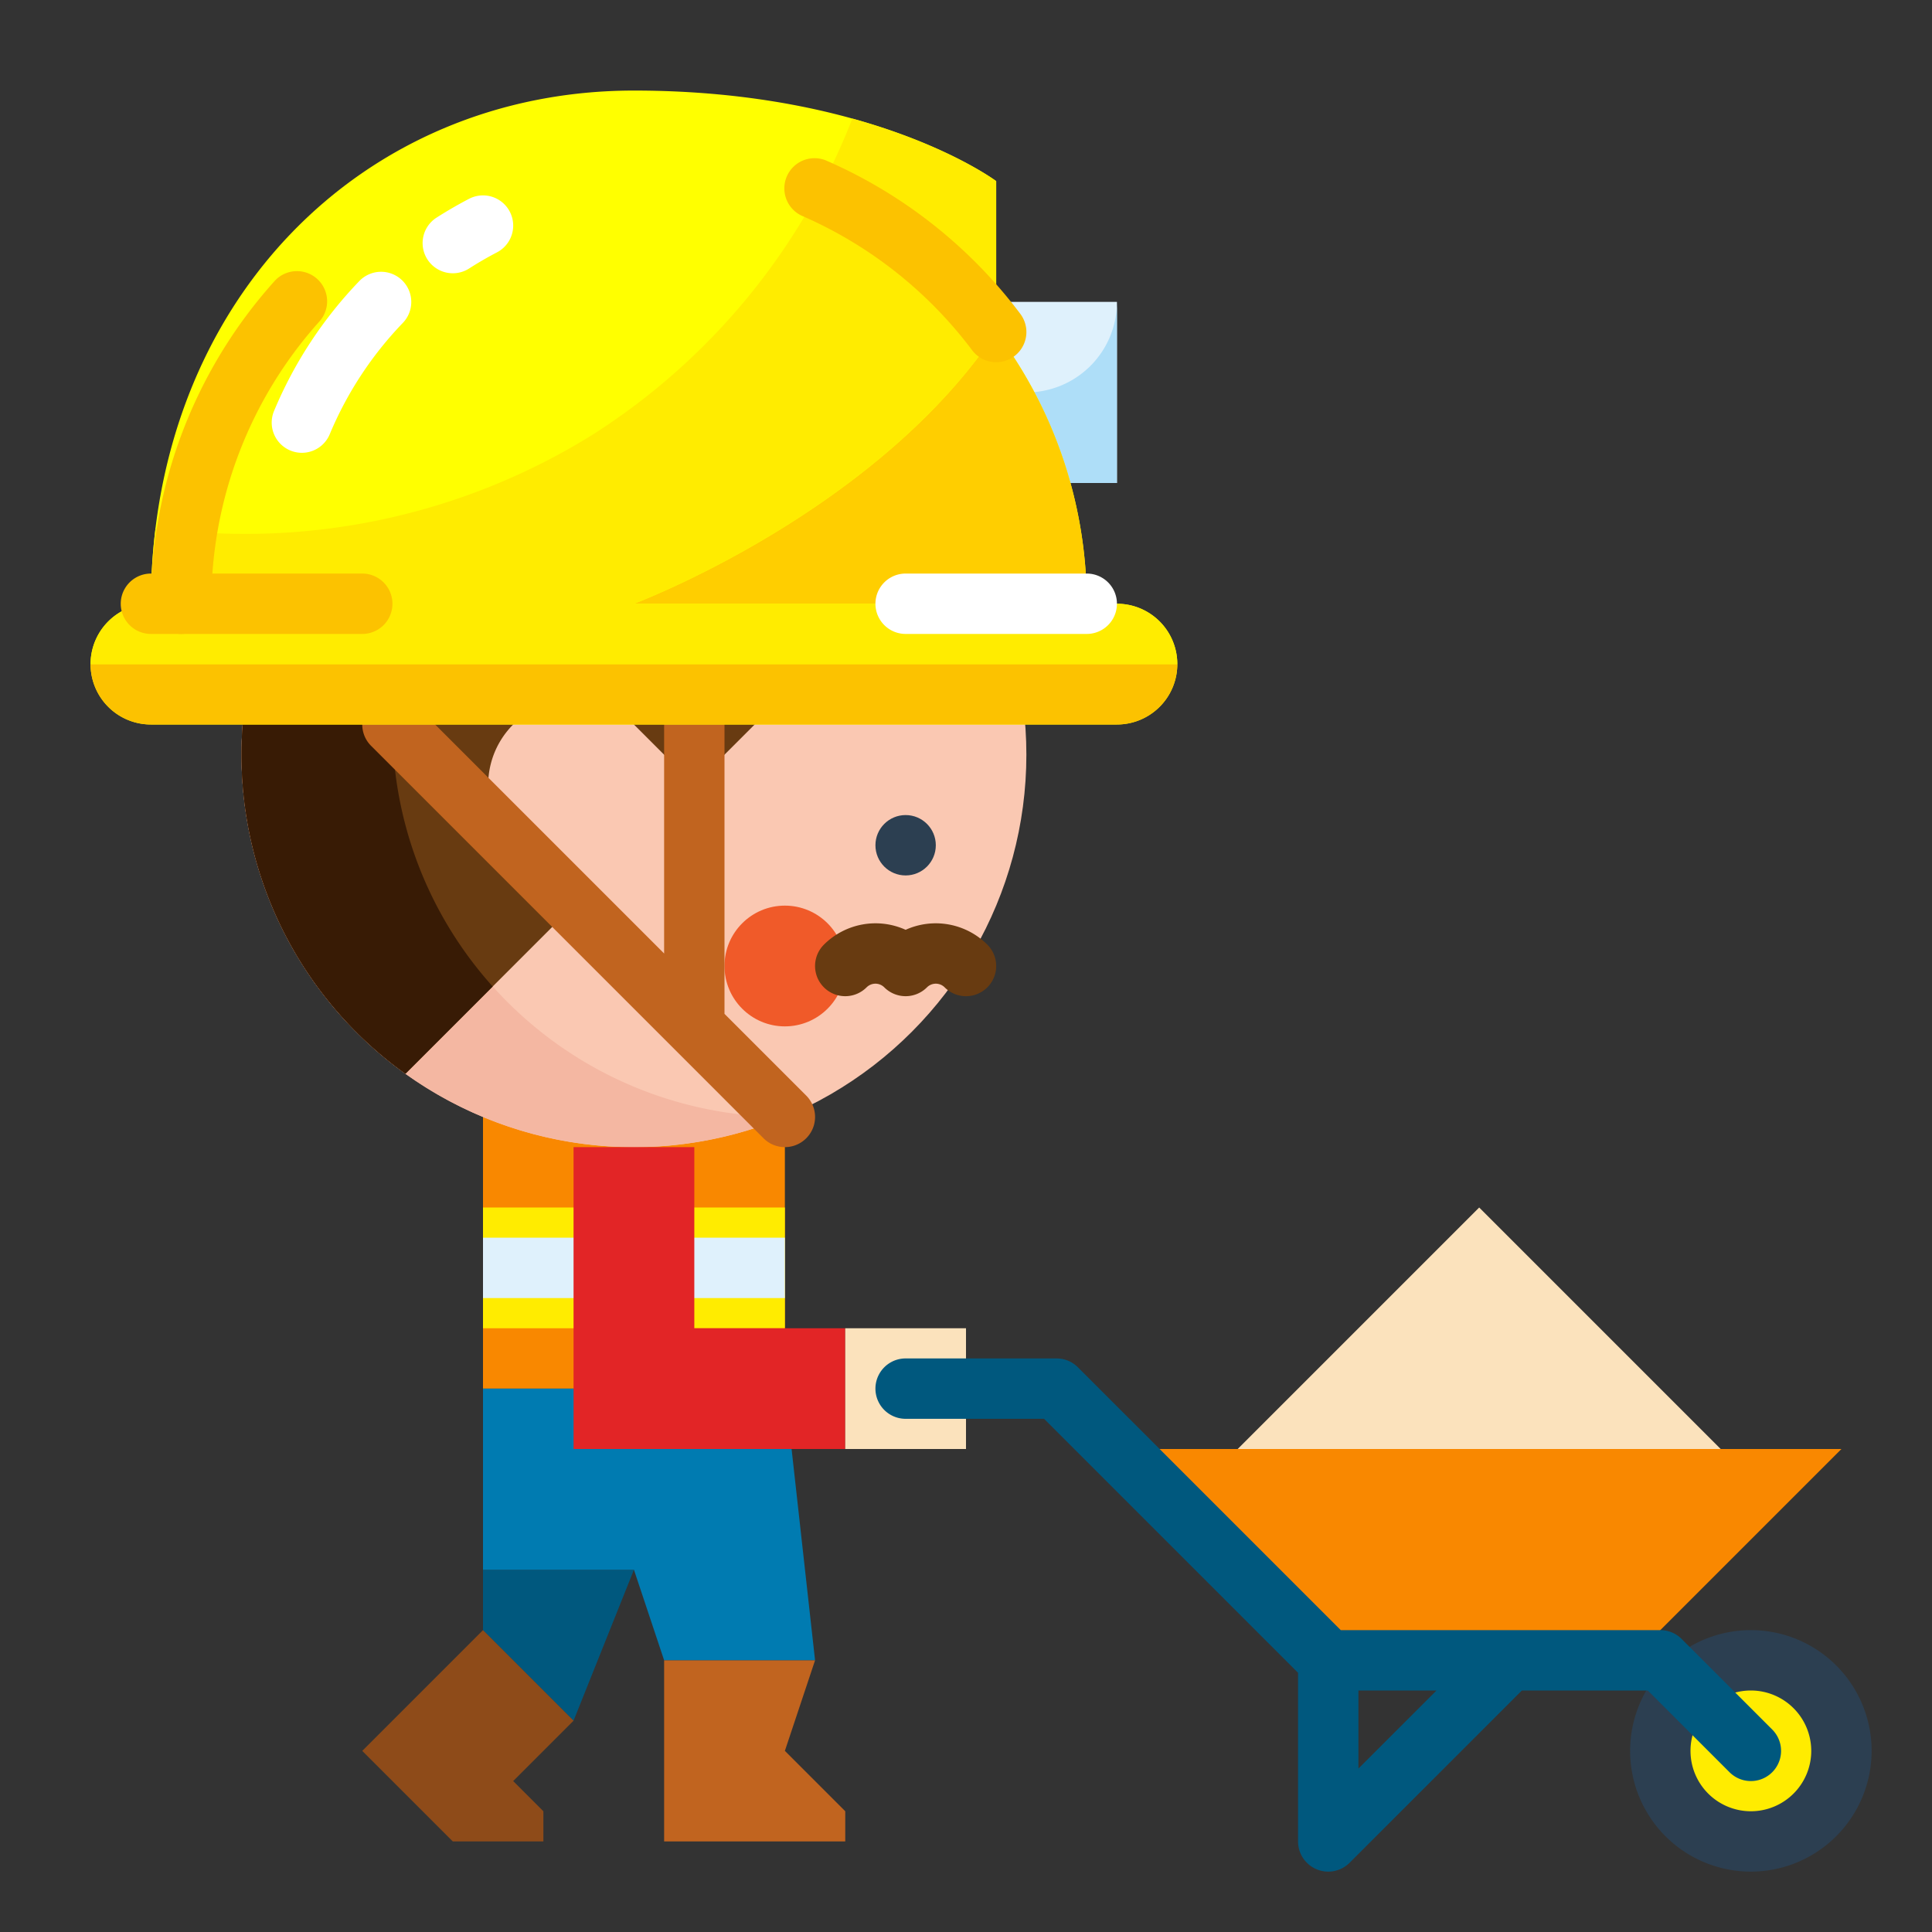 <svg height="512" viewBox="0 0 512 512" width="512" xmlns="http://www.w3.org/2000/svg"><rect x="0" y="0" width="512" height="512" fill="#333333" stroke="none"/><g><g><path d="m128 288h80v80h-80z" fill="#f98800"/><path d="m128 320h80v32h-80z" fill="#ffec00"/><path d="m128 328h80v16h-80z" fill="#dff1fc"/></g><path d="m168 416-16 40-24-24v-16z" fill="#00587e"/><path d="m128 432-32 32 24 24h24v-8l-8-8 16-16z" fill="#8e4b19"/><path d="m208 368 8 72h-40l-8-24h-40v-48z" fill="#007bb1"/><path d="m176 440v48h48v-8l-16-16 8-24z" fill="#c1641f"/><g><path d="m264 80h32v48h-32z" fill="#dff1fc"/><path d="m264 104h8a24 24 0 0 0 24-24v48h-32z" fill="#aedef8"/><circle cx="168" cy="200" fill="#fac8b2" r="104"/><circle cx="208" cy="256" fill="#f05a29" r="16"/><path d="m208.07 296a104.012 104.012 0 1 1 -40.14-200 104.018 104.018 0 0 0 40.07 200z" fill="#f4b7a2"/><path d="m264.03 160h-32.03l-48 48-16-16a22.627 22.627 0 0 0 -32 32l16 16-44.56 44.56a104.012 104.012 0 1 1 156.59-124.56z" fill="#683b11"/><path d="m104 192a103.6 103.6 0 0 0 26.57 69.43l-23.13 23.13a104.007 104.007 0 0 1 60.49-188.56 104.021 104.021 0 0 0 -63.93 96z" fill="#381b05"/><circle cx="240" cy="224" fill="#2c3f51" r="8"/><path d="m213.656 290.343-21.656-21.657v-76.686a8 8 0 0 0 -16 0v60.686l-66.342-66.343a8 8 0 0 0 -11.314 11.314l104 104a8 8 0 1 0 11.314-11.314z" fill="#c1641f"/><path d="m256 264a7.974 7.974 0 0 1 -5.657-2.343 3.312 3.312 0 0 0 -4.686 0 8 8 0 0 1 -11.314 0 3.312 3.312 0 0 0 -4.686 0 8 8 0 0 1 -11.314-11.314 19.351 19.351 0 0 1 21.657-3.933 19.351 19.351 0 0 1 21.657 3.933 8 8 0 0 1 -5.657 13.657z" fill="#683b11"/><path d="m40 160a16 16 0 1 0 0 32h256a16 16 0 1 0 0-32h-8a119.4 119.4 0 0 0 -24-72v-40s-32-24-96-24c-72 0-128 56-128 136z" fill="#ff0"/><g><path d="m24 176a15.979 15.979 0 0 0 16 16h256a16 16 0 0 0 16-16z" fill="#fcc200"/><g><path d="m168 160h120a119.4 119.4 0 0 0 -24-72c-32 48-96 72-96 72z" fill="#ffce00"/><path d="m307.32 164.68a15.987 15.987 0 0 0 -11.32-4.68h-128s64-24 96-72v-40s-12.713-9.523-38.115-16.572a174.331 174.331 0 0 1 -68.947 83.839 174.334 174.334 0 0 1 -115.7 24.6 163.8 163.8 0 0 0 -1.238 20.133 16 16 0 0 0 -16 16h288a15.987 15.987 0 0 0 -4.68-11.32z" fill="#ffec00"/></g></g><g fill="#fcc200"><path d="m264.006 95.989a7.985 7.985 0 0 1 -6.4-3.2 112.528 112.528 0 0 0 -44.806-35.474 8 8 0 1 1 6.4-14.661 128.561 128.561 0 0 1 51.2 40.53 8 8 0 0 1 -6.39 12.805z"/><path d="m48 168a8 8 0 0 1 -8-8 127.776 127.776 0 0 1 32.6-85.335 8 8 0 1 1 11.917 10.669 111.809 111.809 0 0 0 -28.517 74.666 8 8 0 0 1 -8 8z"/><path d="m96 168h-56a8 8 0 0 1 0-16h56a8 8 0 0 1 0 16z"/></g><path d="m288 168h-48a8 8 0 0 1 0-16h48a8 8 0 0 1 0 16z" fill="#fff"/><path d="m120.006 72.418a8 8 0 0 1 -4.322-14.738c2.787-1.784 5.686-3.463 8.618-4.991a8 8 0 1 1 7.398 14.189c-2.511 1.309-4.995 2.747-7.383 4.277a7.963 7.963 0 0 1 -4.311 1.263z" fill="#fff"/><path d="m80 120a8.005 8.005 0 0 1 -7.378-11.086 111.666 111.666 0 0 1 22.557-34.385 8 8 0 1 1 11.544 11.078 95.717 95.717 0 0 0 -19.343 29.476 8 8 0 0 1 -7.38 4.917z" fill="#fff"/></g><path d="m224 352h-40v-48h-32v80h72z" fill="#e22526"/><path d="m488 384h-192l56 56h80z" fill="#f98800"/><g><circle cx="464" cy="464" fill="#ffec00" r="24"/><path d="m464 496a32 32 0 1 1 32-32 32.036 32.036 0 0 1 -32 32zm0-48a16 16 0 1 0 16 16 16.019 16.019 0 0 0 -16-16z" fill="#2c3f51"/></g><path d="m328 384 64-64 64 64z" fill="#fbe2bc"/><path d="m224 352h32v32h-32z" fill="#fbe2bc"/><path d="m469.657 458.343-24-24a8 8 0 0 0 -5.657-2.343h-84.686l-69.657-69.657a8 8 0 0 0 -5.657-2.343h-40a8 8 0 0 0 0 16h36.687l67.313 67.314v44.686a8 8 0 0 0 13.657 5.657l45.657-45.657h33.373l21.656 21.657a8 8 0 0 0 11.314-11.314zm-109.657 10.344v-20.687h20.687z" fill="#00587e"/></g></svg>